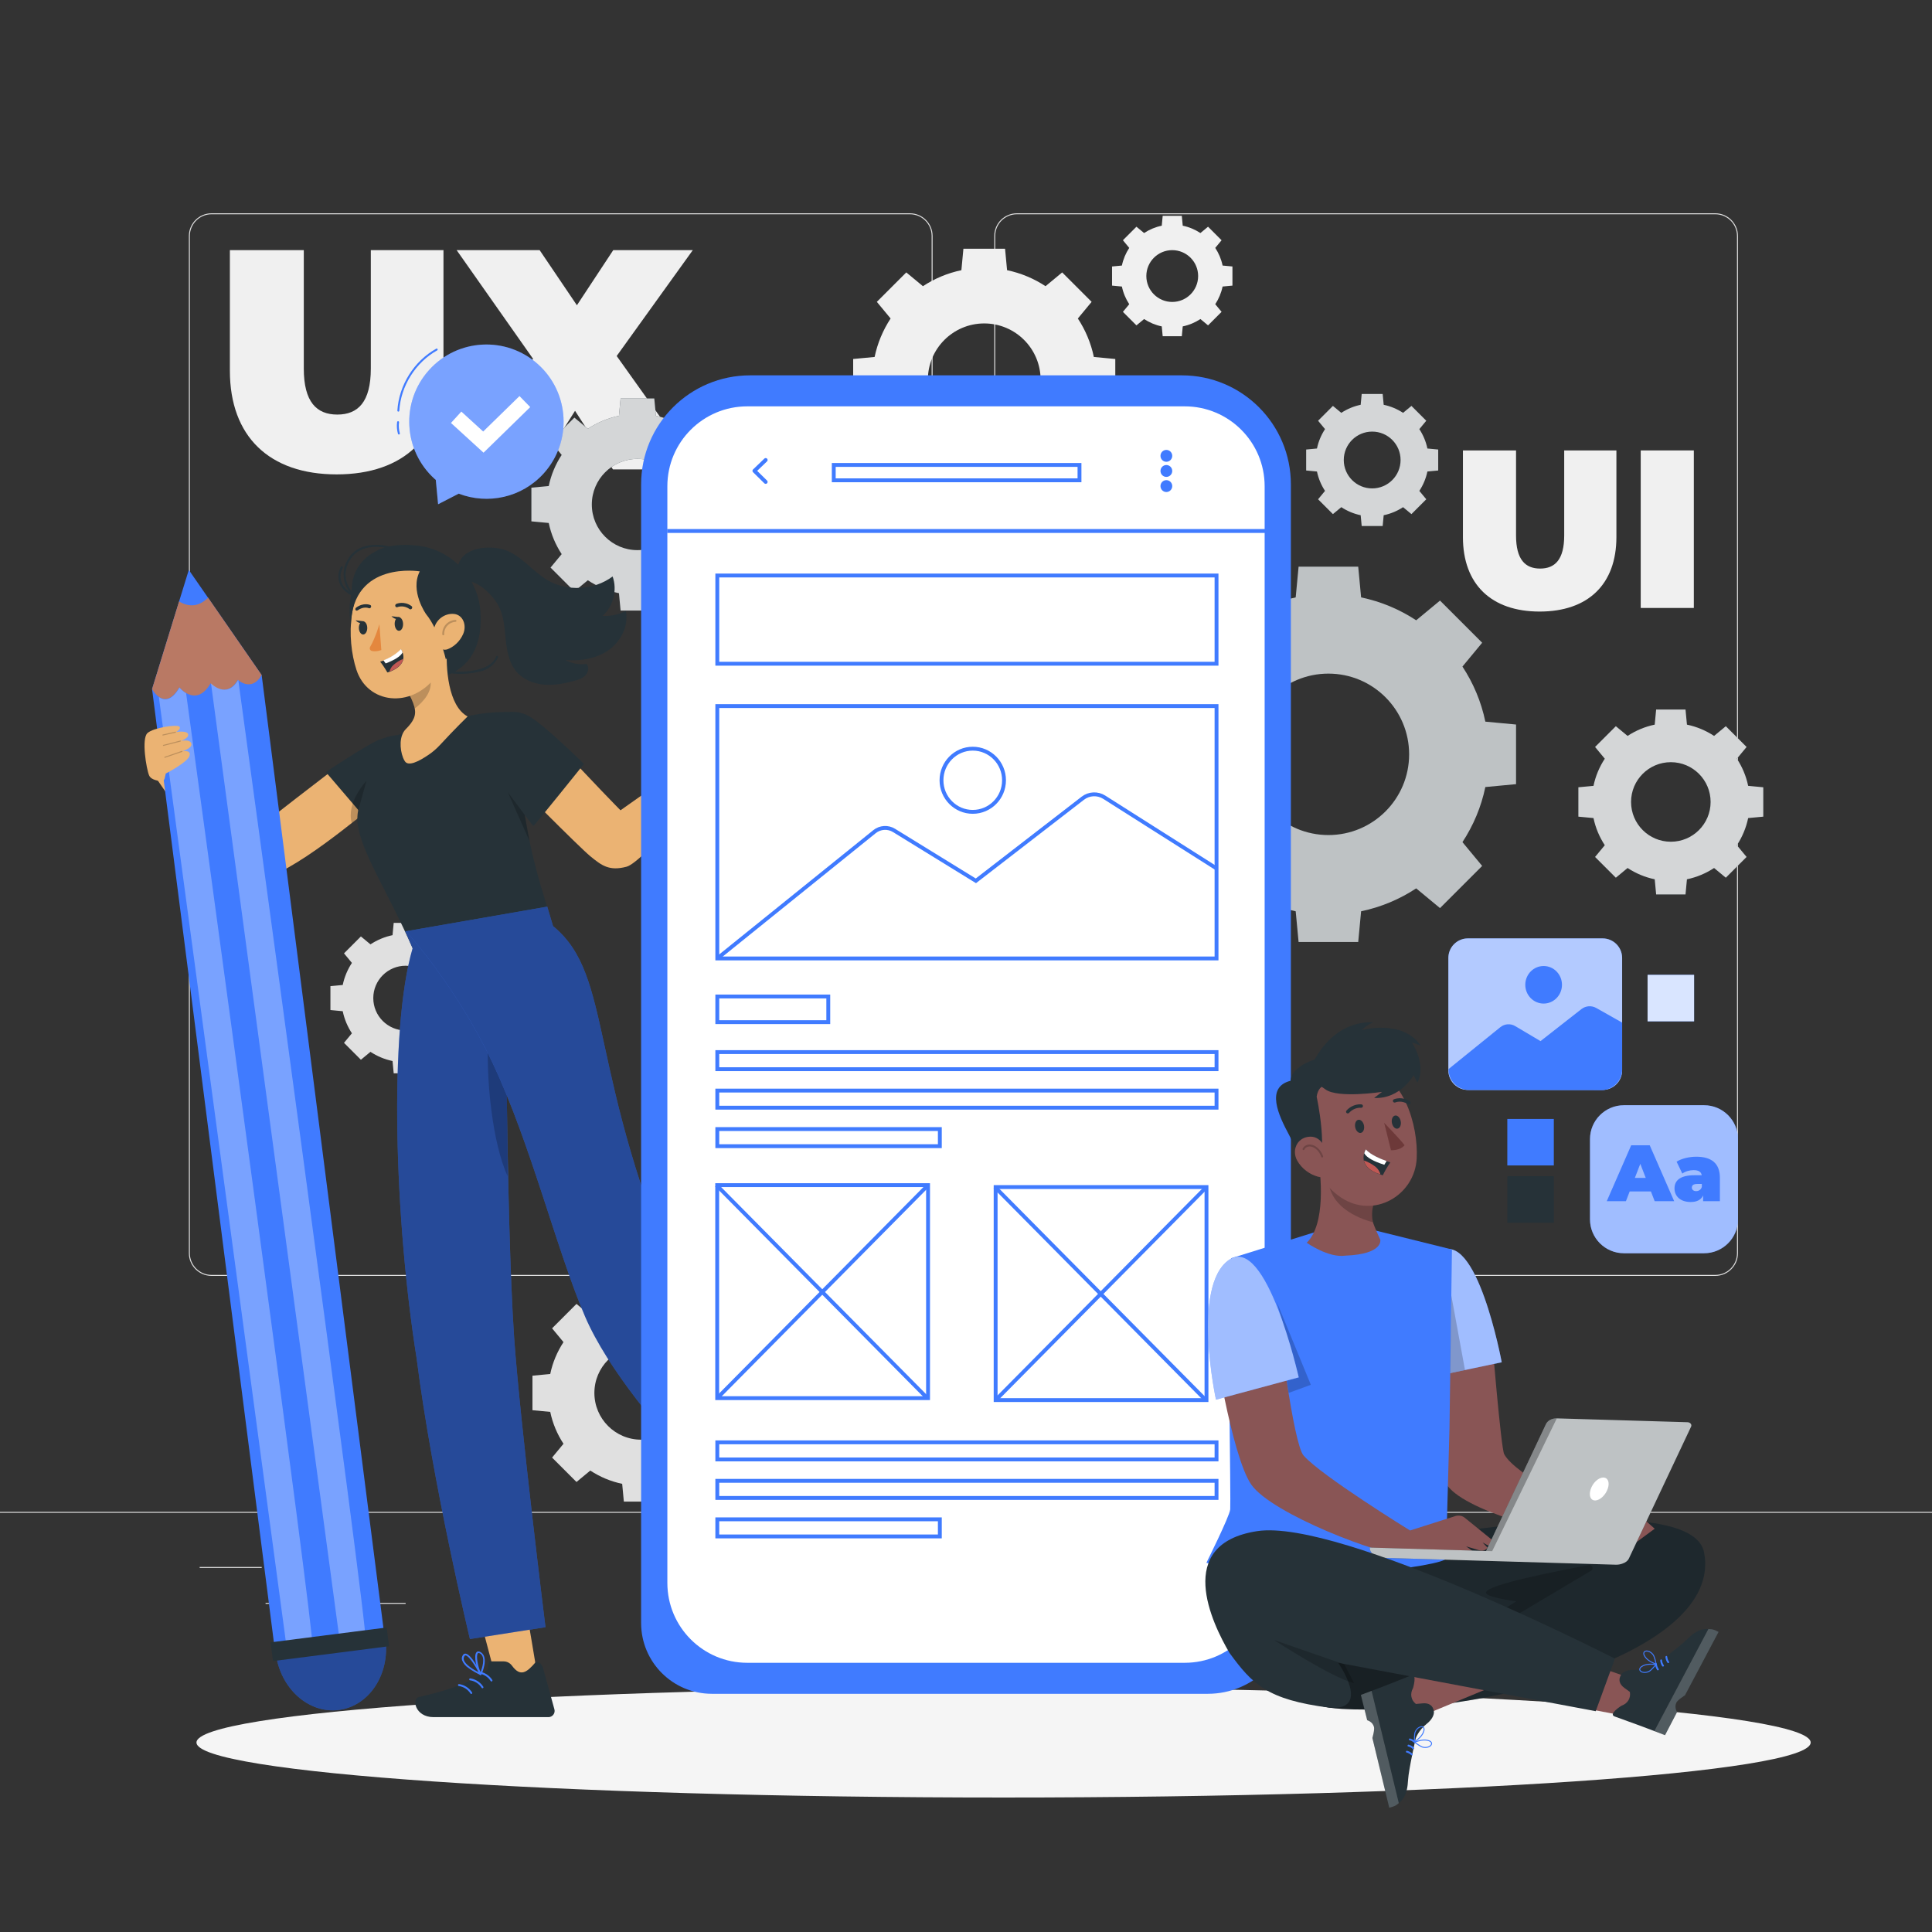 <svg xmlns="http://www.w3.org/2000/svg" xmlns:xlink="http://www.w3.org/1999/xlink" x="0px" y="0px" viewBox="0 0 500 500" style="enable-background:new 0 0 500 500;" xml:space="preserve"><rect x="0" y="0" width="500" height="500" fill="#333333" stroke="none"/> <g id="Background_complete"> <g> <g> <g> <g> <g> <path style="fill:#E0E0E0;" d="M443.92,330.198H263.174c-3.232,0-5.862-2.63-5.862-5.862V61.062 c0-3.232,2.63-5.862,5.862-5.862H443.92c3.232,0,5.862,2.629,5.862,5.862v263.273 C449.783,327.568,447.153,330.198,443.92,330.198z M263.174,55.45c-3.095,0-5.612,2.518-5.612,5.612v263.273 c0,3.095,2.518,5.612,5.612,5.612H443.92c3.095,0,5.612-2.518,5.612-5.612V61.062c0-3.094-2.518-5.612-5.612-5.612H263.174z"></path> </g> </g> <g> <g> <path style="fill:#E0E0E0;" d="M235.493,330.198H54.746c-3.232,0-5.862-2.63-5.862-5.862V61.062 c0-3.232,2.629-5.862,5.862-5.862h180.747c3.232,0,5.862,2.629,5.862,5.862v263.273 C241.355,327.568,238.725,330.198,235.493,330.198z M54.746,55.45c-3.094,0-5.612,2.518-5.612,5.612v263.273 c0,3.095,2.518,5.612,5.612,5.612h180.747c3.095,0,5.612-2.518,5.612-5.612V61.062c0-3.094-2.518-5.612-5.612-5.612H54.746z"></path> </g> </g> </g> <g> <g> <rect x="0" y="391.267" style="fill:#E0E0E0;" width="500" height="0.25"></rect> </g> </g> </g> <rect x="51.672" y="405.531" style="fill:#E0E0E0;" width="16.06" height="0.25"></rect> <rect x="170.352" y="402.821" style="fill:#E0E0E0;" width="53.53" height="0.25"></rect> <rect x="68.732" y="414.821" style="fill:#E0E0E0;" width="36.25" height="0.25"></rect> <rect x="378.352" y="402.691" style="fill:#E0E0E0;" width="43.19" height="0.25"></rect> <rect x="430.452" y="402.691" style="fill:#E0E0E0;" width="6.33" height="0.25"></rect> <rect x="316.212" y="408.921" style="fill:#E0E0E0;" width="53.89" height="0.25"></rect> </g> <path style="fill:#E0E0E0;" d="M189.439,355.592c-0.621-2.995-1.808-5.78-3.431-8.254l2.955-3.57l-6.318-6.319l-3.57,2.955 c-2.473-1.622-5.258-2.81-8.253-3.431l-0.433-4.601h-8.935l-0.434,4.601c-2.995,0.621-5.78,1.808-8.253,3.431l-3.57-2.955 l-6.318,6.319l2.955,3.57c-1.623,2.473-2.81,5.258-3.431,8.253l-4.601,0.434v8.935l4.601,0.434 c0.621,2.995,1.808,5.779,3.431,8.253l-2.955,3.57l6.318,6.318l3.57-2.956c2.473,1.624,5.258,2.81,8.253,3.431l0.434,4.601h8.935 l0.433-4.601c2.995-0.621,5.78-1.808,8.253-3.432l3.57,2.956l6.318-6.318l-2.955-3.569c1.623-2.474,2.81-5.258,3.431-8.253 l4.601-0.434v-8.935L189.439,355.592z M178.018,360.493c0,6.68-5.416,12.096-12.096,12.096c-6.681,0-12.096-5.416-12.096-12.096 c0-6.681,5.416-12.096,12.096-12.096C172.602,348.396,178.018,353.812,178.018,360.493z"></path> <path style="fill:#E0E0E0;" d="M121.267,254.913c-0.43-2.074-1.252-4.002-2.376-5.715l2.046-2.472l-4.375-4.375l-2.472,2.046 c-1.713-1.123-3.641-1.946-5.715-2.376l-0.3-3.186h-6.187l-0.3,3.186c-2.074,0.43-4.002,1.252-5.715,2.376l-2.472-2.046 l-4.375,4.375l2.046,2.472c-1.124,1.712-1.946,3.641-2.376,5.715l-3.186,0.3v6.187l3.186,0.3c0.43,2.074,1.252,4.002,2.376,5.715 l-2.046,2.472l4.375,4.375l2.472-2.047c1.712,1.124,3.641,1.946,5.715,2.376l0.3,3.186h6.187l0.3-3.186 c2.074-0.43,4.002-1.252,5.715-2.376l2.472,2.047l4.375-4.375l-2.046-2.472c1.124-1.713,1.946-3.641,2.376-5.715l3.186-0.3v-6.187 L121.267,254.913z M113.358,258.306c0,4.626-3.75,8.376-8.376,8.376s-8.376-3.75-8.376-8.376c0-4.626,3.75-8.376,8.376-8.376 S113.358,253.68,113.358,258.306z"></path> <path style="fill:#F0F0F0;" d="M283.086,92.382c-0.749-3.613-2.181-6.972-4.139-9.955l3.565-4.306l-7.621-7.621l-4.306,3.564 c-2.983-1.957-6.342-3.389-9.955-4.138l-0.523-5.55H249.33l-0.523,5.55c-3.613,0.749-6.972,2.181-9.955,4.138l-4.306-3.564 l-7.621,7.621l3.564,4.306c-1.958,2.983-3.389,6.342-4.139,9.955l-5.55,0.523v10.777l5.55,0.523 c0.749,3.613,2.181,6.971,4.139,9.954l-3.564,4.306l7.621,7.621l4.306-3.565c2.983,1.959,6.342,3.39,9.955,4.139l0.523,5.55h10.778 l0.523-5.549c3.613-0.749,6.972-2.181,9.955-4.139l4.306,3.565l7.621-7.621l-3.565-4.305c1.958-2.984,3.39-6.342,4.139-9.955 l5.549-0.523V92.906L283.086,92.382z M269.309,98.294c0,8.058-6.532,14.59-14.59,14.59c-8.058,0-14.59-6.533-14.59-14.59 c0-8.058,6.532-14.59,14.59-14.59C262.777,83.704,269.309,90.236,269.309,98.294z"></path> <path style="fill:#F0F0F0;" d="M316.406,68.725c-0.344-1.66-1.002-3.203-1.901-4.573l1.638-1.978l-3.501-3.501l-1.978,1.637 c-1.37-0.899-2.914-1.557-4.573-1.901l-0.24-2.55h-4.951l-0.24,2.55c-1.66,0.344-3.203,1.002-4.573,1.901l-1.978-1.637 l-3.501,3.501l1.637,1.978c-0.899,1.37-1.557,2.913-1.901,4.573l-2.549,0.24v4.951l2.549,0.24c0.344,1.66,1.002,3.202,1.901,4.573 l-1.637,1.978l3.501,3.501l1.978-1.638c1.37,0.9,2.913,1.557,4.573,1.901l0.24,2.549h4.951l0.24-2.549 c1.66-0.344,3.203-1.002,4.573-1.902l1.978,1.638l3.501-3.501l-1.638-1.978c0.9-1.371,1.557-2.914,1.901-4.573l2.549-0.24v-4.951 L316.406,68.725z M310.077,71.44c0,3.702-3.001,6.703-6.703,6.703c-3.702,0-6.703-3.001-6.703-6.703 c0-3.702,3.001-6.703,6.703-6.703C307.077,64.738,310.077,67.738,310.077,71.44z"></path> <g> <g> <path style="fill:#F0F0F0;" d="M378.605,138.992V116.57h13.745v22.015c0,6.232,2.387,8.56,6.232,8.56 c3.843,0,6.232-2.329,6.232-8.56V116.57h13.511v22.422c0,12.23-7.338,19.278-19.86,19.278 C385.944,158.27,378.605,151.222,378.605,138.992z"></path> <path style="fill:#F0F0F0;" d="M424.617,116.57h13.745v40.768h-13.745V116.57z"></path> </g> </g> <g> <path style="fill:#F0F0F0;" d="M59.493,95.944V64.737h19.129v30.639c0,8.674,3.323,11.914,8.672,11.914 c5.35,0,8.673-3.241,8.673-11.914V64.737h18.805v31.207c0,17.02-10.213,26.829-27.639,26.829S59.493,112.964,59.493,95.944z"></path> <path style="fill:#F0F0F0;" d="M158.625,121.476l-9.808-15.158l-9.564,15.158h-21.804l20.507-28.612l-19.777-28.127h21.479 l9.646,14.266l9.402-14.266h20.588l-19.697,27.397l20.912,29.341H158.625z"></path> </g> <g> <path style="fill:#263238;" d="M384.407,186.758c-1.072-5.173-3.122-9.983-5.926-14.254l5.104-6.165l-10.912-10.912l-6.165,5.103 c-4.272-2.802-9.081-4.853-14.254-5.925l-0.749-7.946h-15.432l-0.749,7.946c-5.172,1.073-9.982,3.123-14.253,5.925l-6.165-5.103 l-10.912,10.912l5.104,6.165c-2.803,4.271-4.853,9.08-5.926,14.254l-7.946,0.749v15.431l7.946,0.749 c1.073,5.173,3.123,9.981,5.926,14.253l-5.104,6.165l10.912,10.912l6.165-5.105c4.271,2.804,9.081,4.853,14.253,5.926l0.749,7.946 h15.432l0.749-7.945c5.172-1.072,9.982-3.123,14.254-5.927l6.165,5.105l10.912-10.912l-5.104-6.164 c2.803-4.272,4.853-9.081,5.926-14.253l7.946-0.749v-15.431L384.407,186.758z M364.681,195.222c0,11.537-9.353,20.89-20.891,20.89 c-11.538,0-20.891-9.353-20.891-20.89c0-11.538,9.353-20.891,20.891-20.891C355.328,174.332,364.681,183.685,364.681,195.222z"></path> <path style="opacity:0.7;fill:#FFFFFF;" d="M384.407,186.758c-1.072-5.173-3.122-9.983-5.926-14.254l5.104-6.165l-10.912-10.912 l-6.165,5.103c-4.272-2.802-9.081-4.853-14.254-5.925l-0.749-7.946h-15.432l-0.749,7.946c-5.172,1.073-9.982,3.123-14.253,5.925 l-6.165-5.103l-10.912,10.912l5.104,6.165c-2.803,4.271-4.853,9.08-5.926,14.254l-7.946,0.749v15.431l7.946,0.749 c1.073,5.173,3.123,9.981,5.926,14.253l-5.104,6.165l10.912,10.912l6.165-5.105c4.271,2.804,9.081,4.853,14.253,5.926l0.749,7.946 h15.432l0.749-7.945c5.172-1.072,9.982-3.123,14.254-5.927l6.165,5.105l10.912-10.912l-5.104-6.164 c2.803-4.272,4.853-9.081,5.926-14.253l7.946-0.749v-15.431L384.407,186.758z M364.681,195.222c0,11.537-9.353,20.89-20.891,20.89 c-11.538,0-20.891-9.353-20.891-20.89c0-11.538,9.353-20.891,20.891-20.891C355.328,174.332,364.681,183.685,364.681,195.222z"></path> </g> <g> <path style="fill:#263238;" d="M452.422,203.375c-0.528-2.549-1.538-4.918-2.92-7.023l2.515-3.037l-5.376-5.376l-3.038,2.514 c-2.105-1.381-4.474-2.391-7.023-2.919l-0.369-3.915h-7.603l-0.369,3.915c-2.548,0.529-4.918,1.539-7.023,2.919l-3.038-2.514 l-5.376,5.376l2.514,3.038c-1.381,2.104-2.391,4.474-2.92,7.023l-3.915,0.369v7.603l3.915,0.369 c0.529,2.548,1.539,4.918,2.92,7.022l-2.514,3.038l5.376,5.376l3.038-2.515c2.104,1.382,4.474,2.391,7.023,2.92l0.369,3.915h7.603 l0.369-3.915c2.548-0.528,4.918-1.538,7.023-2.92l3.038,2.515l5.376-5.376l-2.515-3.037c1.381-2.105,2.391-4.474,2.92-7.023 l3.915-0.369v-7.603L452.422,203.375z M442.703,207.545c0,5.684-4.608,10.293-10.293,10.293c-5.685,0-10.293-4.608-10.293-10.293 c0-5.685,4.608-10.293,10.293-10.293C438.095,197.252,442.703,201.86,442.703,207.545z"></path> <path style="opacity:0.8;fill:#FFFFFF;" d="M452.422,203.375c-0.528-2.549-1.538-4.918-2.92-7.023l2.515-3.037l-5.376-5.376 l-3.038,2.514c-2.105-1.381-4.474-2.391-7.023-2.919l-0.369-3.915h-7.603l-0.369,3.915c-2.548,0.529-4.918,1.539-7.023,2.919 l-3.038-2.514l-5.376,5.376l2.514,3.038c-1.381,2.104-2.391,4.474-2.92,7.023l-3.915,0.369v7.603l3.915,0.369 c0.529,2.548,1.539,4.918,2.92,7.022l-2.514,3.038l5.376,5.376l3.038-2.515c2.104,1.382,4.474,2.391,7.023,2.92l0.369,3.915h7.603 l0.369-3.915c2.548-0.528,4.918-1.538,7.023-2.92l3.038,2.515l5.376-5.376l-2.515-3.037c1.381-2.105,2.391-4.474,2.92-7.023 l3.915-0.369v-7.603L452.422,203.375z M442.703,207.545c0,5.684-4.608,10.293-10.293,10.293c-5.685,0-10.293-4.608-10.293-10.293 c0-5.685,4.608-10.293,10.293-10.293C438.095,197.252,442.703,201.86,442.703,207.545z"></path> </g> <g> <path style="fill:#263238;" d="M187.922,125.784c-0.606-2.924-1.764-5.642-3.349-8.055l2.884-3.484l-6.167-6.167l-3.484,2.884 c-2.414-1.584-5.132-2.742-8.055-3.349l-0.423-4.491h-8.721l-0.423,4.491c-2.923,0.606-5.641,1.765-8.055,3.349l-3.484-2.884 l-6.167,6.167l2.884,3.484c-1.584,2.414-2.742,5.132-3.349,8.055l-4.491,0.423v8.72l4.491,0.423 c0.606,2.923,1.765,5.641,3.349,8.055l-2.884,3.484l6.167,6.167l3.484-2.885c2.414,1.585,5.132,2.743,8.055,3.349l0.423,4.491 h8.721l0.423-4.49c2.923-0.606,5.641-1.765,8.055-3.35l3.484,2.885l6.167-6.167l-2.884-3.484c1.584-2.415,2.743-5.132,3.349-8.055 l4.49-0.423v-8.72L187.922,125.784z M176.774,130.567c0,6.52-5.286,11.806-11.806,11.806c-6.52,0-11.806-5.286-11.806-11.806 c0-6.52,5.286-11.806,11.806-11.806C171.488,118.761,176.774,124.047,176.774,130.567z"></path> <path style="opacity:0.8;fill:#FFFFFF;" d="M187.922,125.784c-0.606-2.924-1.764-5.642-3.349-8.055l2.884-3.484l-6.167-6.167 l-3.484,2.884c-2.414-1.584-5.132-2.742-8.055-3.349l-0.423-4.491h-8.721l-0.423,4.491c-2.923,0.606-5.641,1.765-8.055,3.349 l-3.484-2.884l-6.167,6.167l2.884,3.484c-1.584,2.414-2.742,5.132-3.349,8.055l-4.491,0.423v8.72l4.491,0.423 c0.606,2.923,1.765,5.641,3.349,8.055l-2.884,3.484l6.167,6.167l3.484-2.885c2.414,1.585,5.132,2.743,8.055,3.349l0.423,4.491 h8.721l0.423-4.49c2.923-0.606,5.641-1.765,8.055-3.35l3.484,2.885l6.167-6.167l-2.884-3.484c1.584-2.415,2.743-5.132,3.349-8.055 l4.49-0.423v-8.72L187.922,125.784z M176.774,130.567c0,6.52-5.286,11.806-11.806,11.806c-6.52,0-11.806-5.286-11.806-11.806 c0-6.52,5.286-11.806,11.806-11.806C171.488,118.761,176.774,124.047,176.774,130.567z"></path> </g> <g> <path style="fill:#263238;" d="M369.409,116.071c-0.377-1.82-1.099-3.512-2.085-5.015l1.796-2.169l-3.839-3.84l-2.169,1.796 c-1.503-0.986-3.195-1.707-5.015-2.085l-0.263-2.796h-5.43l-0.263,2.796c-1.82,0.377-3.512,1.099-5.015,2.085l-2.169-1.796 l-3.84,3.84l1.796,2.169c-0.986,1.503-1.708,3.195-2.085,5.015l-2.796,0.264v5.429l2.796,0.264 c0.378,1.82,1.099,3.512,2.085,5.015l-1.796,2.169l3.84,3.84l2.169-1.796c1.503,0.987,3.195,1.708,5.015,2.085l0.263,2.796h5.43 l0.263-2.796c1.82-0.377,3.512-1.099,5.015-2.085l2.169,1.796l3.839-3.84l-1.796-2.169c0.987-1.503,1.708-3.195,2.085-5.015 l2.796-0.264v-5.429L369.409,116.071z M362.468,119.049c0,4.059-3.291,7.35-7.35,7.35s-7.351-3.291-7.351-7.35 c0-4.06,3.291-7.351,7.351-7.351S362.468,114.99,362.468,119.049z"></path> <path style="opacity:0.8;fill:#FFFFFF;" d="M369.409,116.071c-0.377-1.82-1.099-3.512-2.085-5.015l1.796-2.169l-3.839-3.84 l-2.169,1.796c-1.503-0.986-3.195-1.707-5.015-2.085l-0.263-2.796h-5.43l-0.263,2.796c-1.82,0.377-3.512,1.099-5.015,2.085 l-2.169-1.796l-3.84,3.84l1.796,2.169c-0.986,1.503-1.708,3.195-2.085,5.015l-2.796,0.264v5.429l2.796,0.264 c0.378,1.82,1.099,3.512,2.085,5.015l-1.796,2.169l3.84,3.84l2.169-1.796c1.503,0.987,3.195,1.708,5.015,2.085l0.263,2.796h5.43 l0.263-2.796c1.82-0.377,3.512-1.099,5.015-2.085l2.169,1.796l3.839-3.84l-1.796-2.169c0.987-1.503,1.708-3.195,2.085-5.015 l2.796-0.264v-5.429L369.409,116.071z M362.468,119.049c0,4.059-3.291,7.35-7.35,7.35s-7.351-3.291-7.351-7.35 c0-4.06,3.291-7.351,7.351-7.351S362.468,114.99,362.468,119.049z"></path> </g> </g> <g id="Background_simple" style="display:none;"> <g style="display:inline;"> <path style="fill:#407BFF;" d="M406.939,107.833c-4.418-14.449-13.428-28.271-27.337-40.392 c-16.394-14.286-41.749-28.681-74.353-23.493c-60.191,9.578-60.376,48.787-101.159,41.912 c-46.195-7.788-100.001-0.585-114.073,39.53c-26.729,76.193,142.118,163.6,233.128,135.818 C379.804,243.913,430.395,184.554,406.939,107.833z"></path> <path style="opacity:0.9;fill:#FFFFFF;" d="M406.939,107.833c-4.418-14.449-13.428-28.271-27.337-40.392 c-16.394-14.286-41.749-28.681-74.353-23.493c-60.191,9.578-60.376,48.787-101.159,41.912 c-46.195-7.788-100.001-0.585-114.073,39.53c-26.729,76.193,142.118,163.6,233.128,135.818 C379.804,243.913,430.395,184.554,406.939,107.833z"></path> </g> </g> <g id="Shadow"> <g> <g> <path style="fill:#F5F5F5;" d="M468.598,450.962c0,7.863-93.517,14.237-208.875,14.237s-208.875-6.374-208.875-14.237 c0-7.863,93.516-14.237,208.875-14.237S468.598,443.098,468.598,450.962z"></path> </g> </g> </g> <g id="Text"> <g> <path style="fill:#407BFF;" d="M441.012,324.341h-20.741c-4.852,0-8.784-3.933-8.784-8.784v-20.741 c0-4.852,3.933-8.784,8.784-8.784h20.741c4.852,0,8.784,3.933,8.784,8.784v20.741 C449.797,320.408,445.864,324.341,441.012,324.341z"></path> <path style="opacity:0.5;fill:#FFFFFF;" d="M441.012,324.341h-20.741c-4.852,0-8.784-3.933-8.784-8.784v-20.741 c0-4.852,3.933-8.784,8.784-8.784h20.741c4.852,0,8.784,3.933,8.784,8.784v20.741 C449.797,320.408,445.864,324.341,441.012,324.341z"></path> <g> <path style="fill:#407BFF;" d="M427.259,308.349h-5.5l-0.972,2.522h-4.962l6.326-14.473h4.797l6.327,14.473h-5.045 L427.259,308.349z M425.915,304.834l-1.406-3.639l-1.406,3.639H425.915z"></path> <path style="fill:#407BFF;" d="M445.105,304.792v6.079h-4.343v-1.488c-0.537,1.137-1.612,1.695-3.204,1.695 c-2.77,0-4.197-1.571-4.197-3.516c0-2.191,1.654-3.411,5.169-3.411h1.882c-0.146-0.868-0.807-1.323-2.13-1.323 c-1.014,0-2.15,0.331-2.895,0.89l-1.489-3.081c1.323-0.827,3.329-1.282,5.087-1.282 C442.871,299.355,445.105,301.03,445.105,304.792z M440.432,307.191v-0.785h-1.158c-0.992,0-1.427,0.331-1.427,0.951 c0,0.517,0.414,0.909,1.117,0.909C439.605,308.266,440.184,307.936,440.432,307.191z"></path> </g> </g> </g> <g id="Image"> <g> <g> <path style="fill:#407BFF;" d="M414.755,282.07h-34.868c-2.789,0-5.05-2.261-5.05-5.05v-29.113c0-2.789,2.261-5.05,5.05-5.05 h34.868c2.789,0,5.05,2.261,5.05,5.05v29.113C419.805,279.809,417.544,282.07,414.755,282.07z"></path> <path style="opacity:0.6;fill:#FFFFFF;" d="M414.755,282.07h-34.868c-2.789,0-5.05-2.261-5.05-5.05v-29.113 c0-2.789,2.261-5.05,5.05-5.05h34.868c2.789,0,5.05,2.261,5.05,5.05v29.113C419.805,279.809,417.544,282.07,414.755,282.07z"></path> <path style="fill:#407BFF;" d="M409.27,261.153l-10.585,8.287l-6.551-3.887c-1.215-0.721-2.75-0.61-3.848,0.279l-13.401,10.841 l0,0c-0.053,2.966,2.334,5.401,5.301,5.405l34.296,0.052c2.949-0.033,5.323-2.434,5.323-5.383v-12.099l-6.694-3.782 C411.89,260.175,410.374,260.289,409.27,261.153z"></path> <path style="fill:#407BFF;" d="M404.237,254.863c0,2.684-2.126,4.86-4.747,4.86c-2.622,0-4.747-2.176-4.747-4.86 c0-2.684,2.126-4.86,4.747-4.86C402.112,250.003,404.237,252.179,404.237,254.863z"></path> </g> </g> </g> <g id="Colors"> <rect x="390.091" y="289.582" style="fill:#407BFF;" width="12.037" height="12.037"></rect> <rect x="390.091" y="304.41" style="fill:#263238;" width="12.037" height="12.037"></rect> <g> <rect x="426.392" y="252.288" style="fill:#407BFF;" width="12.037" height="12.037"></rect> <rect x="426.392" y="252.288" style="opacity:0.8;fill:#FFFFFF;" width="12.037" height="12.037"></rect> </g> </g> <g id="Speech_Bubble"> <g> <g> <g> <path style="fill:#407BFF;" d="M111.036,95.774c7.378-8.201,20.007-8.868,28.207-1.49c8.201,7.378,8.868,20.007,1.49,28.207 c-5.696,6.331-14.515,8.151-22.017,5.266l-5.335,2.743l-0.598-6.31c-0.084-0.073-0.174-0.134-0.257-0.209 C104.326,116.604,103.659,103.975,111.036,95.774z"></path> </g> <g style="opacity:0.3;"> <path style="fill:#FFFFFF;" d="M111.036,95.774c7.378-8.201,20.007-8.868,28.207-1.49c8.201,7.378,8.868,20.007,1.49,28.207 c-5.696,6.331-14.515,8.151-22.017,5.266l-5.335,2.743l-0.598-6.31c-0.084-0.073-0.174-0.134-0.257-0.209 C104.326,116.604,103.659,103.975,111.036,95.774z"></path> </g> <path style="fill:none;stroke:#407BFF;stroke-width:0.5;stroke-linecap:round;stroke-linejoin:round;stroke-miterlimit:10;" d=" M113.019,90.458c-5.671,3.165-9.544,9.336-9.928,15.818"></path> <path style="fill:none;stroke:#407BFF;stroke-width:0.5;stroke-linecap:round;stroke-linejoin:round;stroke-miterlimit:10;" d=" M103.02,109.255c-0.132,0.982-0.058,1.99,0.215,2.943"></path> </g> <g> <polygon style="fill:#FFFFFF;" points="125.141,117.155 116.71,109.461 119.395,106.519 125.049,111.678 134.442,102.505 137.225,105.354 "></polygon> </g> </g> </g> <g id="Character_1"> <g> <g> <g> <g> <g> <g> <g> <g> <g> <path style="fill:#E9B376;" d="M178.441,198.06c0,0-1.257-2.482-0.516-4.66s0.754-4.114,1.417-5.695 c0.663-1.581,1.381,0.619,1.526,1.866c0.145,1.247,0.322,2.66,1.241,2.399c0.919-0.26,6.665-6.137,7.98-6.353 c1.316-0.216,0.684,1.025,0.684,1.025s1.434-1.39,2.139-0.972c0.183,0.108,0.433,0.658-0.121,1.394 c-1.247,1.655-4.042,4.994-4.042,4.994c0.156-0.195,3.901-4.07,4.538-4.577c0.832-0.663,1.562-0.551,1.931-0.056 c0.524,0.704-3.954,5.667-3.997,6.008c0,0,2.483-2.943,3.594-2.718c1.11,0.225-0.352,2.163-1.965,3.627 c-1.479,1.342-4.03,4.362-5.666,5.58c-2.016,1.501-3.707,2.057-5.771,0.917 C179.348,199.702,178.441,198.06,178.441,198.06z"></path> </g> </g> </g> </g> </g> </g> <path style="opacity:0.3;fill:none;stroke:#000000;stroke-width:0.25;stroke-linecap:round;stroke-linejoin:round;stroke-miterlimit:10;" d=" M190.549,186.789c-1.121,1.143-2.19,2.336-3.203,3.576"></path> <path style="opacity:0.3;fill:none;stroke:#000000;stroke-width:0.25;stroke-linecap:round;stroke-linejoin:round;stroke-miterlimit:10;" d=" M190.295,194.611c-1.044-1.785-2.624-3.251-4.482-4.16"></path> <path style="opacity:0.3;fill:none;stroke:#000000;stroke-width:0.25;stroke-linecap:round;stroke-linejoin:round;stroke-miterlimit:10;" d=" M182.276,192.989c0.507,0.673,0.771,1.525,0.732,2.367c-0.039,0.842-0.38,1.666-0.947,2.29"></path> </g> <path style="fill:#EBB373;" d="M132.729,185.292c0,0,4.289-0.74,11.461,7.093c9.065,9.901,16.394,17.319,16.394,17.319 l19.234-13.584l4.766,4.708c0,0-17.946,22.291-22.441,23.481c-4.495,1.19-6.451-0.327-9.36-2.707 c-2.909-2.38-21.021-20.624-20.624-20.492C132.556,201.243,132.729,185.292,132.729,185.292z"></path> </g> <path style="fill:#EBB373;" d="M138.649,431.011c-0.065-0.585-2.166-12.815-2.166-12.815l-11.717,2.667l3.307,12.515l8.019,1.354 L138.649,431.011z"></path> <path style="fill:#EBB373;" d="M43.789,197.003c0.59,0.361,21.418,18.42,21.659,18.3c0.241-0.12,21.791-17.096,23.116-17.698 c1.324-0.602,8.224,11.437,7.603,11.437c-0.62,0-21.201,18.117-29.785,18.599c-8.584,0.482-26.801-27.508-26.801-27.508 L43.789,197.003z"></path> <polygon style="fill:#EBB373;" points="224.364,406.903 217.242,413.102 200.949,398.939 208.071,392.73 "></polygon> <g> <g> <path style="fill:#263238;" d="M210.805,410.671l2.642-2.663c0.598-0.603,1.456-0.858,2.295-0.731 c3.621,0.545,3.973-1.396,3.659-5.023c0.93-1.185,2.432-0.262,2.846-0.023l9.218,5.194c0.776,0.427,1.06,1.403,0.632,2.179 c-0.076,0.138-0.172,0.264-0.285,0.374c-3.209,3.234-4.727,4.765-8.721,8.79l-12.214,12.311 c-3.329,3.356-7.402,0.696-6.343-0.997c4.794-7.579,7.331-13.796,7.429-17.512C212.001,411.901,211.402,412.031,210.805,410.671 z"></path> <path style="fill:#407BFF;" d="M208.23,415.689c1.17-0.182,2.319-0.485,3.426-0.905c0.102-0.052,0.143-0.178,0.09-0.28 c-0.028-0.055-0.08-0.095-0.141-0.108c-0.556-0.187-5.491-1.751-6.549-0.773c-0.2,0.171-0.285,0.441-0.218,0.695 c0.069,0.481,0.362,0.901,0.79,1.132C206.449,415.804,207.36,415.888,208.23,415.689z M210.892,414.6 c-1.339,0.435-3.845,1.108-5.004,0.457c-0.302-0.18-0.512-0.481-0.578-0.826c-0.036-0.107-0.002-0.224,0.085-0.295 C205.979,413.402,208.85,414.002,210.892,414.6z"></path> <path style="fill:#407BFF;" d="M211.61,414.802c0.049,0.008,0.1,0.001,0.146-0.019c0.055-0.062,0.068-0.151,0.032-0.227 c-0.025-0.194-1.718-4.629-4.23-4.004c-0.62,0.168-0.763,0.495-0.754,0.753c0.001,1.235,3.228,3.147,4.701,3.547L211.61,414.802 z M207.861,410.883c1.615-0.211,2.9,2.338,3.355,3.365c-1.623-0.603-3.998-2.231-3.961-2.989 c-0.008-0.061-0.03-0.231,0.437-0.341L207.861,410.883z"></path> <path style="fill:none;stroke:#407BFF;stroke-width:0.5;stroke-linecap:round;stroke-linejoin:round;stroke-miterlimit:10;" d=" M211.026,414.559c1.035-0.793,2.428-1.1,3.701-0.816"></path> <path style="fill:none;stroke:#407BFF;stroke-width:0.5;stroke-linecap:round;stroke-linejoin:round;stroke-miterlimit:10;" d=" M210.63,417.451c1.035-0.793,2.428-1.1,3.701-0.816"></path> <path style="fill:none;stroke:#407BFF;stroke-width:0.5;stroke-linecap:round;stroke-linejoin:round;stroke-miterlimit:10;" d=" M209.634,420.549c1.035-0.793,2.428-1.1,3.701-0.816"></path> </g> </g> <g> <g> <ellipse transform="matrix(0.992 -0.127 0.127 0.992 -53.319 14.271)" style="fill:#407BFF;" cx="85.465" cy="426.041" rx="14.307" ry="16.62"></ellipse> <ellipse transform="matrix(0.992 -0.127 0.127 0.992 -53.319 14.271)" style="opacity:0.4;enable-background:new ;" cx="85.465" cy="426.041" rx="14.307" ry="16.62"></ellipse> </g> <polygon style="fill:#407BFF;" points="39.355,178.331 48.862,147.497 67.719,174.707 99.456,423.072 71.093,426.696 "></polygon> <path style="fill:#B97964;" d="M53.851,154.674c-2.258,2.256-4.755,2.595-7.508,0.98l-6.987,22.677c0,0,3.263,6.076,7.061-0.466 c0,0,4.337,5.427,8.088-1.033c0,0,4.069,4.243,7.055-0.902c0,0,3.508,3.342,6.159-1.223L53.851,154.674z"></path> <path style="opacity:0.3;fill:#FFFFFF;" d="M54.606,176.851l33.346,248.036l6.603-0.844 c1.011-0.442-32.893-248.094-32.893-248.094C58.674,181.094,54.606,176.851,54.606,176.851z"></path> <path style="opacity:0.3;fill:#FFFFFF;" d="M46.45,177.948c-2.095,3.608-4.025,3.377-5.336,2.445l33.113,246.302l6.603-0.844 c0.963-0.421-29.727-224.95-32.667-246.442C47.121,178.785,46.45,177.948,46.45,177.948z"></path> <rect x="70.322" y="423.103" transform="matrix(-0.992 0.127 -0.127 -0.992 224.183 836.828)" style="fill:#263238;" width="30.286" height="4.887"></rect> </g> <g> <g> <path style="fill:#EBB373;" d="M43.068,200.1c0,0,5.546-2.865,5.991-4.527c0.446-1.662-1.95-1.12-1.95-1.12 s2.599-0.758,2.426-1.905c-0.207-1.377-2.714-0.798-2.714-0.798s2.097-0.706,1.875-1.715c-0.23-1.048-3.106-0.596-3.106-0.596 s1.382-0.776,0.831-1.391c-0.552-0.615-6.674,0.227-8.265,1.679c-1.591,1.453-0.269,9.288,0.422,10.915 c0.199,0.467,0.676,1.203,2.983,1.53c0.484,0.069,0.948-0.245,1.056-0.721l0.287-1.264L43.068,200.1z"></path> </g> <g> <path style="opacity:0.2;" d="M47.082,194.326c-0.004,0.001-0.007,0.002-0.011,0.003l-4.467,1.538 c-0.06,0.021-0.091,0.093-0.069,0.161c0.022,0.068,0.091,0.108,0.148,0.087l4.467-1.538c0.06-0.021,0.091-0.093,0.069-0.161 C47.198,194.351,47.138,194.313,47.082,194.326z"></path> </g> <g> <path style="opacity:0.2;" d="M46.663,191.653c-0.001,0-0.002,0-0.003,0.001l-4.408,1.136c-0.061,0.016-0.097,0.085-0.08,0.154 c0.018,0.07,0.07,0.104,0.143,0.098l4.408-1.136c0.061-0.016,0.097-0.085,0.08-0.155 C46.786,191.682,46.723,191.639,46.663,191.653z"></path> </g> <g> <path style="opacity:0.2;" d="M45.41,189.346l-3.3,0.75c-0.062,0.014-0.099,0.083-0.083,0.153 c0.016,0.07,0.079,0.116,0.141,0.102l3.3-0.751c0.062-0.014,0.099-0.082,0.083-0.152 C45.535,189.378,45.472,189.332,45.41,189.346z"></path> </g> </g> <g> <g> <path style="fill:#263238;" d="M126.615,429.966h3.752c0.849,0,1.634,0.43,2.136,1.114c2.163,2.955,3.79,1.838,6.143-0.94 c1.496-0.174,1.899,1.543,2.021,2.004l2.805,10.202c0.244,0.852-0.249,1.74-1.101,1.984c-0.152,0.043-0.309,0.064-0.466,0.062 c-4.556,0-6.712,0-12.382,0h-17.342c-4.728,0-5.707-4.764-3.76-5.205c8.757-1.935,14.958-4.512,17.664-7.059 C126.585,431.681,126.069,431.347,126.615,429.966z"></path> <path style="fill:#407BFF;" d="M121.239,431.672c0.953,0.703,1.978,1.304,3.056,1.795c0.109,0.036,0.227-0.024,0.262-0.134 c0.019-0.059,0.011-0.124-0.022-0.176c-0.259-0.526-2.624-5.132-4.063-5.194c-0.262-0.022-0.514,0.109-0.647,0.335 c-0.293,0.388-0.385,0.892-0.247,1.358C119.903,430.488,120.485,431.195,121.239,431.672z M123.887,432.794 c-1.251-0.644-3.495-1.949-3.849-3.23c-0.085-0.341-0.02-0.702,0.18-0.992c0.05-0.101,0.158-0.159,0.27-0.148 C121.277,428.464,122.873,430.924,123.887,432.794z"></path> <path style="fill:#407BFF;" d="M124.249,433.447c0.029,0.041,0.07,0.072,0.116,0.09c0.083-0.005,0.155-0.059,0.183-0.137 c0.12-0.155,2.077-4.48-0.136-5.823c-0.556-0.322-0.889-0.193-1.066-0.004c-0.876,0.871,0.039,4.508,0.793,5.836 L124.249,433.447z M124.391,428.025c1.288,0.998,0.383,3.705-0.026,4.752c-0.715-1.577-1.232-4.409-0.668-4.917 c0.038-0.048,0.143-0.184,0.55,0.07L124.391,428.025z"></path> <path style="fill:none;stroke:#407BFF;stroke-width:0.5;stroke-linecap:round;stroke-linejoin:round;stroke-miterlimit:10;" d=" M124.01,432.861c1.292,0.176,2.491,0.948,3.186,2.052"></path> <path style="fill:none;stroke:#407BFF;stroke-width:0.5;stroke-linecap:round;stroke-linejoin:round;stroke-miterlimit:10;" d=" M121.679,434.616c1.292,0.176,2.491,0.949,3.186,2.052"></path> <path style="fill:none;stroke:#407BFF;stroke-width:0.5;stroke-linecap:round;stroke-linejoin:round;stroke-miterlimit:10;" d=" M118.778,436.092c1.292,0.176,2.491,0.949,3.186,2.052"></path> </g> </g> <g> <g> <path style="fill:#263238;" d="M98.348,192.566c0,0-6.632,14.809-5.809,20.616c1.1,7.757,7.775,17.459,14.249,32.208 l36.342-5.632c-4.413-14.701-7.758-22.915-10.373-55.509c-5.38-0.004-7.865,0.244-13.184,1.383 c-5.669,1.142-11.249,2.685-16.699,4.616C95.863,192.836,98.348,192.566,98.348,192.566z"></path> <path style="fill:#263238;" d="M130.589,184.756c0,0,2.343-1.4,6.037,0.437c3.694,1.838,14.5,12.517,14.5,12.517 s-12.891,16.051-13.081,16.051c-0.19,0-7.077-9.352-7.077-9.352L130.589,184.756z"></path> </g> </g> <path style="fill:#263238;" d="M93.136,210.11l-8.808-10.303c0,0,10.802-7.229,13.876-8.392c3.075-1.163,4.669-1.165,4.669-1.165 L93.136,210.11z"></path> <g> <path style="fill:#407BFF;" d="M106.788,245.39c-6.247,21.368-4.623,70.622,1.036,106.15 c4.06,32.097,13.793,72.643,13.793,72.643l19.555-3.066c0,0-6.544-52.563-8.116-74.974c-2.13-30.882-2.257-104.473-2.257-104.473 l-25.927-0.663L106.788,245.39z"></path> <path style="opacity:0.4;enable-background:new ;" d="M106.788,245.39c-6.247,21.368-4.623,70.622,1.036,106.15 c4.06,32.097,13.793,72.643,13.793,72.643l19.555-3.066c0,0-6.544-52.563-8.116-74.974c-2.13-30.882-2.257-104.473-2.257-104.473 l-25.927-0.663L106.788,245.39z"></path> <path style="opacity:0.2;enable-background:new ;" d="M131.208,269.023c-2.567-6.838-4.308-10.465-4.765-3.657 c-0.954,14.406,1.187,30.872,4.921,39.039C131.394,292.16,131.015,279.594,131.208,269.023z"></path> <path style="fill:#407BFF;" d="M105.059,241.007c0,0,12.928,13.975,22.457,34.16c9.924,21.022,16.605,48.612,23.923,65.598 c11.586,26.895,53.963,64.474,53.963,64.474l10.013-8.309c0,0-30.274-42.834-38.289-61.075 c-25.668-58.397-18.048-83.131-33.997-96.178l-1.505-5.036L105.059,241.007z"></path> <path style="opacity:0.4;enable-background:new ;" d="M105.059,241.007c0,0,12.928,13.975,22.457,34.16 c9.924,21.022,16.605,48.612,23.923,65.598c11.586,26.895,53.963,64.474,53.963,64.474l10.013-8.309 c0,0-30.274-42.834-38.289-61.075c-25.668-58.397-18.048-83.131-33.997-96.178l-1.505-5.036L105.059,241.007z"></path> </g> <path style="fill:#263238;" d="M92.227,154.692c0.061-0.02,0.115-0.06,0.152-0.112c0.072-0.132,0.024-0.297-0.106-0.372 c-2.798-2.023-3.641-5.819-1.962-8.836c2.806-5.454,9.872-3.522,9.945-3.508c0.139,0.064,0.303,0.003,0.366-0.135 c0.064-0.139,0.003-0.303-0.135-0.366c-0.026-0.012-0.054-0.02-0.082-0.023c-0.064,0.018-7.577-2.074-10.589,3.784 c-1.758,3.267-0.847,7.329,2.138,9.532C92.033,154.71,92.134,154.724,92.227,154.692z"></path> <path style="fill:#263238;" d="M92.753,154.886c0.089-0.026,0.159-0.093,0.19-0.18c0.042-0.143-0.037-0.293-0.177-0.34 c0,0-3.312-1.098-4.339-3.527c-0.489-1.27-0.381-2.693,0.294-3.875c0.077-0.132,0.032-0.301-0.1-0.377 c-0.003-0.002-0.006-0.003-0.009-0.005c-0.136-0.072-0.305-0.024-0.382,0.109c-0.749,1.327-0.863,2.919-0.311,4.339 c1.129,2.664,4.527,3.783,4.679,3.832C92.645,154.886,92.7,154.895,92.753,154.886z"></path> <path style="fill:#263238;" d="M124.175,173.808c2.055-0.403,3.799-1.753,4.703-3.641c0.072-0.132,0.024-0.297-0.106-0.372 c-0.126-0.075-0.288-0.034-0.364,0.092c-0.003,0.005-0.006,0.01-0.008,0.015c-1.873,4.74-11.271,3.853-11.365,3.845 c-0.151-0.018-0.289,0.09-0.307,0.241c0,0.003-0.001,0.005-0.001,0.008c-0.018,0.145,0.085,0.278,0.23,0.296 c0.005,0.001,0.01,0.001,0.016,0.001C119.384,174.534,121.818,174.37,124.175,173.808z"></path> <g> <path style="fill:#263238;" d="M161.972,158.116c-1.853,0.949-3.959,1.395-6.037,1.279c2.793-2.471,3.874-6.701,2.608-10.209 c-4.817,3.619-11.85,3.977-17.009,0.867c-3.814-2.299-6.618-6.258-10.827-7.711c-3.652-1.261-11.237-1.008-12.227,4.392 l1.637,3.984c2.802-1.239,7.16,3.039,8.698,5.689c1.538,2.65,1.741,5.834,2.05,8.883c0.308,3.048,0.838,6.265,2.839,8.586 c1.736,2.013,4.395,3.069,7.043,3.303c2.648,0.234,5.307-0.279,7.873-0.976c1.056-0.287,2.155-0.635,2.909-1.429 c0.754-0.794,1.005-2.17,0.252-2.964c-1.845,0.289-3.784-0.066-5.406-0.991c3.884,0.316,7.975-0.342,11.156-2.593 C160.708,165.974,162.768,161.93,161.972,158.116z"></path> </g> <path style="fill:#263238;" d="M91.858,156.796c-2.115-5.109-0.103-10.992,4.697-13.737c3.174-2.042,7.419-2.313,11.481-1.855 c8.859,0.998,15.73,8.298,16.309,17.195c0.476,7.315-1.582,15.238-11.876,17.307C92.15,179.79,91.858,156.796,91.858,156.796z"></path> <path style="fill:#EBB373;" d="M121.016,185.424c0,0-3.17,3.067-7.204,7.432c-0.84,0.909-1.787,1.721-2.808,2.422 c-2.754,1.891-5.325,3.086-6.209,1.756c-0.196-0.292-0.359-0.615-0.49-0.957c-0.884-2.297-1.011-5.652,0.728-7.393 c1.961-1.963,2.834-3.55,2.18-5.83c-0.354-1.294-0.986-2.6-1.694-3.857l2.32-1.779l7.856-9.971 C115.306,172.855,115.97,182.71,121.016,185.424z"></path> <path style="opacity:0.2;" d="M107.343,183.356c2.276-1.728,4.669-4.547,4.02-7.382c-0.281-1.193-0.672-2.309-1.046-3.011 l-4.211,7.131C106.634,181.105,106.863,181.788,107.343,183.356z"></path> <path style="fill:#EBB373;" d="M116.264,156.95c0.204,9.216,0.483,13.103-3.678,18.422c-6.26,8.001-17.428,6.822-20.333-2.005 c-2.615-7.945-2.509-21.682,6.008-26.535C106.652,142.049,116.06,147.734,116.264,156.95z"></path> <path style="fill:#263238;" d="M104.312,161.341c0.065,0.97-0.367,1.822-0.966,1.903c-0.598,0.081-1.136-0.64-1.201-1.61 c-0.065-0.97,0.367-1.822,0.965-1.903C103.709,159.65,104.247,160.371,104.312,161.341z"></path> <path style="fill:#263238;" d="M95.041,162.349c0.061,0.94-0.373,1.768-0.969,1.849c-0.597,0.08-1.13-0.616-1.191-1.557 c-0.061-0.94,0.373-1.768,0.97-1.848C94.447,160.711,94.98,161.408,95.041,162.349z"></path> <path style="fill:#263238;" d="M106.308,157.687c-0.115,0.026-0.236,0.006-0.336-0.067c-1.553-1.141-3.083-0.504-3.101-0.496 c-0.227,0.095-0.479-0.011-0.56-0.244c-0.08-0.233,0.04-0.501,0.269-0.6c0.08-0.034,2-0.835,3.928,0.581 c0.192,0.141,0.228,0.426,0.08,0.635C106.517,157.598,106.416,157.663,106.308,157.687z"></path> <path style="fill:#263238;" d="M92.243,158.031c-0.095-0.02-0.18-0.08-0.231-0.175c-0.106-0.197-0.035-0.471,0.16-0.612 c1.951-1.41,3.598-0.695,3.668-0.663c0.196,0.088,0.27,0.342,0.164,0.568c-0.104,0.225-0.348,0.336-0.544,0.249 c-0.064-0.029-1.351-0.562-2.902,0.559C92.458,158.03,92.344,158.053,92.243,158.031z"></path> <path style="fill:#E4873E;" d="M98.187,161.54c0,0-1.038,3.577-2.405,5.889c-0.239,0.404-0.003,0.927,0.453,1.038 c1.174,0.286,2.449-0.239,2.449-0.239L98.187,161.54z"></path> <path style="fill:#263238;" d="M103.459,159.731l-2.15-0.256C101.309,159.475,102.632,160.906,103.459,159.731z"></path> <path style="fill:#263238;" d="M94.169,160.79l-2.15-0.256C92.019,160.534,93.342,161.965,94.169,160.79z"></path> <path style="fill:#263238;" d="M110.271,158.943c0,0-4.241-5.967-1.638-11.072c0,0-17.321-2.848-17.831,13.784 c0,0-3.475-15.199,11.83-18.429c15.305-3.231,19.446,19.262,12.757,27.434C115.385,170.684,113.673,163.077,110.271,158.943z"></path> <path style="fill:#EBB373;" d="M119.87,164.069c-0.864,1.993-2.481,3.368-4.04,3.953c-2.345,0.881-4.034-2.859-3.486-5.372 c0.494-2.262,2.702-3.974,5.106-3.767C119.818,159.088,120.859,161.79,119.87,164.069z"></path> <path style="opacity:0.2;fill:none;stroke:#000000;stroke-width:0.5;stroke-linecap:round;stroke-linejoin:round;stroke-miterlimit:10;" d=" M114.713,164.165c-0.041-0.87,0.276-1.752,0.862-2.397c0.586-0.645,1.433-1.046,2.303-1.089"></path> <path style="fill:#263238;" d="M98.389,171.23c0.684,0.888,1.305,1.824,1.857,2.8l0.574-0.164c2.517-0.96,3.359-2.235,3.556-3.314 c0.078-0.549,0.021-1.108-0.167-1.63c-0.095-0.3-0.231-0.586-0.404-0.85c-1.288,1.284-2.84,2.272-4.548,2.896 C98.722,171.111,98.389,171.23,98.389,171.23z"></path> <path style="fill:#FFFFFF;" d="M99.232,170.885l0.576,0.812c2.361-0.904,3.913-1.865,4.375-2.858 c-0.096-0.3-0.231-0.586-0.404-0.85C102.492,169.272,100.94,170.261,99.232,170.885z"></path> <path style="fill:#C15854;" d="M100.807,173.824c2.517-0.96,3.359-2.235,3.556-3.314c-0.951,0.381-1.825,0.931-2.581,1.622 C101.29,172.582,100.95,173.173,100.807,173.824z"></path> </g> <path style="opacity:0.2;enable-background:new ;" d="M92.615,210.11l2.222-8.023c0,0-5.311,5.57-3.797,10.915l1.428-1.129 L92.615,210.11z"></path> <path style="opacity:0.2;enable-background:new ;" d="M135.796,210.899c0,0-4.392-5.869-4.392-5.9l5.641,12.652L135.796,210.899 z"></path> </g> <g id="Device"> <g> <path style="fill:#407BFF;" d="M312.584,438.355h-128.35c-10.114,0-18.313-8.199-18.313-18.313V125.349 c0-15.58,12.63-28.211,28.211-28.211h111.736c15.581,0,28.211,12.631,28.211,28.211V416.86 C334.079,428.731,324.455,438.355,312.584,438.355z"></path> <path style="fill:#FFFFFF;" d="M306.611,430.33H193.389c-11.419,0-20.677-9.257-20.677-20.677V125.84 c0-11.419,9.257-20.677,20.677-20.677h113.223c11.419,0,20.677,9.257,20.677,20.677v283.814 C327.288,421.073,318.031,430.33,306.611,430.33z"></path> <rect x="215.776" y="120.326" style="fill:none;stroke:#407BFF;stroke-miterlimit:10;" width="63.596" height="3.976"></rect> <g> <path style="fill:#407BFF;" d="M303.375,117.972c0,0.849-0.681,1.538-1.522,1.538c-0.841,0-1.522-0.688-1.522-1.538 c0-0.849,0.681-1.537,1.522-1.537C302.693,116.435,303.375,117.123,303.375,117.972z"></path> <path style="fill:#407BFF;" d="M303.375,121.884c0,0.849-0.681,1.537-1.522,1.537c-0.841,0-1.522-0.688-1.522-1.537 c0-0.849,0.681-1.538,1.522-1.538C302.693,120.346,303.375,121.035,303.375,121.884z"></path> <path style="fill:#407BFF;" d="M303.375,125.796c0,0.849-0.681,1.538-1.522,1.538c-0.841,0-1.522-0.688-1.522-1.538 s0.681-1.537,1.522-1.537C302.693,124.258,303.375,124.947,303.375,125.796z"></path> </g> <polyline style="fill:none;stroke:#407BFF;stroke-linecap:round;stroke-linejoin:round;stroke-miterlimit:10;" points=" 198.155,119.049 195.24,121.849 198.155,124.719 "></polyline> <rect x="185.637" y="148.939" style="fill:none;stroke:#407BFF;stroke-miterlimit:10;" width="129.2" height="22.833"></rect> <path style="fill:none;stroke:#407BFF;stroke-miterlimit:10;" d="M172.664,137.42c51.773,0,103.546,0,155.319,0"></path> <rect x="185.637" y="182.732" style="fill:none;stroke:#407BFF;stroke-miterlimit:10;" width="129.2" height="65.313"></rect> <path style="fill:none;stroke:#407BFF;stroke-miterlimit:10;" d="M185.637,248.046l40.682-32.807 c1.452-1.171,3.474-1.3,5.06-0.323l21.178,13.042l27.67-21.378c1.616-1.248,3.829-1.352,5.552-0.259l29.058,18.426"></path> <ellipse style="fill:none;stroke:#407BFF;stroke-miterlimit:10;" cx="251.749" cy="201.933" rx="8.092" ry="8.175"></ellipse> <rect x="185.637" y="257.891" style="fill:none;stroke:#407BFF;stroke-miterlimit:10;" width="28.723" height="6.641"></rect> <rect x="185.637" y="272.28" style="fill:none;stroke:#407BFF;stroke-miterlimit:10;" width="129.2" height="4.427"></rect> <rect x="185.637" y="282.241" style="fill:none;stroke:#407BFF;stroke-miterlimit:10;" width="129.2" height="4.427"></rect> <rect x="185.637" y="292.202" style="fill:none;stroke:#407BFF;stroke-miterlimit:10;" width="57.594" height="4.427"></rect> <rect x="185.637" y="373.276" style="fill:none;stroke:#407BFF;stroke-miterlimit:10;" width="129.2" height="4.427"></rect> <rect x="185.637" y="383.237" style="fill:none;stroke:#407BFF;stroke-miterlimit:10;" width="129.2" height="4.427"></rect> <rect x="185.637" y="393.199" style="fill:none;stroke:#407BFF;stroke-miterlimit:10;" width="57.594" height="4.427"></rect> <g> <rect x="185.609" y="306.71" style="fill:none;stroke:#407BFF;stroke-miterlimit:10;" width="54.569" height="55.129"></rect> <line style="fill:none;stroke:#407BFF;stroke-miterlimit:10;" x1="185.609" y1="361.839" x2="240.179" y2="306.71"></line> <line style="fill:none;stroke:#407BFF;stroke-miterlimit:10;" x1="240" y1="361.839" x2="185.43" y2="306.71"></line> </g> <g> <rect x="257.669" y="307.211" style="fill:none;stroke:#407BFF;stroke-miterlimit:10;" width="54.569" height="55.129"></rect> <line style="fill:none;stroke:#407BFF;stroke-miterlimit:10;" x1="257.669" y1="362.34" x2="312.238" y2="307.211"></line> <line style="fill:none;stroke:#407BFF;stroke-miterlimit:10;" x1="312.059" y1="362.34" x2="257.49" y2="307.211"></line> </g> </g> </g> <g id="Character_2"> <g> <g> <g> <g> <path style="fill:#263238;enable-background:new ;" d="M347.55,401.3c0,0,89.761-18.257,93.453,0.436 c5.271,26.683-59.573,42.617-93.799,40.515C312.978,440.149,347.55,401.3,347.55,401.3z"></path> <path style="opacity:0.2;enable-background:new ;" d="M347.55,401.3c0,0,89.761-18.257,93.453,0.436 c5.271,26.683-59.573,42.617-93.799,40.515C312.978,440.149,347.55,401.3,347.55,401.3z"></path> <path style="opacity:0.2;enable-background:new ;" d="M411.584,406.602l-42.649,25.371l5.353,8.105 c0,0-3.071,4.274-8.279-9.288l26.406-16.358c0,0-8.083-1.053-7.842-2.314c0.406-2.072,18.332-5.506,26.507-7.05 c0.424-0.139,0.88,0.092,1.019,0.516C412.238,406.007,412.007,406.463,411.584,406.602z"></path> <path style="opacity:0.2;enable-background:new ;" d="M367.505,428.931l6.915,11.982c-9.002,1.3-18.118,1.748-27.216,1.338 c-2.992-0.107-5.94-0.731-8.702-1.843l-2.413-4.74l5.819-10.888L367.505,428.931z"></path> <g> <g> <g> <g> <g> <polygon style="fill:#895555;" points="381.504,424.66 362.535,435.92 365.605,445.056 387.757,435.875 "></polygon> </g> </g> </g> </g> <g> <g> <g> <g> <g> <g> <g> <g> <g> <g> <g> <g> <path style="fill:#263238;" d="M352.196,438.644l1.636,6.553c0,0,1.364,0.33,1.751,1.71 c0.217,0.775-0.41,2.877-0.41,2.877l4.366,18.055c0.026-0.006,1.238-0.296,1.725-0.626 c0.594-0.403,1.078-0.818,1.469-1.243c1.367-1.489,1.578-3.698,1.676-5.337 c0.164-2.746,1.979-10.728,1.979-10.728s0.664-2.074,2.927-3.851c1.262-0.991,1.87-2.272,1.778-3.078 c-0.184-1.645-1.342-2.295-2.88-2.155l-1.786,0.164c-1.244-0.985-1.587-2.597-0.736-4.117 c0,0,1.167-3.871-0.488-3.263c-0.944,0.347-5.11,2.06-8.44,3.315c-0.776,0.293-1.511,0.569-2.155,0.811l0,0.002 C353.179,438.273,352.196,438.644,352.196,438.644z"></path> </g> </g> </g> </g> </g> </g> <g> <g> <g> <g> <path style="fill:#407BFF;" d="M365.575,454.168c0.053-0.099,0.03-0.226-0.051-0.305 c-0.374-0.365-0.841-0.632-1.374-0.76c-0.281-0.068-0.423,0.383-0.14,0.451c0.474,0.114,0.886,0.347,1.213,0.665 c0.109,0.106,0.278,0.086,0.35-0.047C365.573,454.171,365.574,454.17,365.575,454.168z"></path> </g> </g> </g> </g> <g> <g> <g> <g> <path style="fill:#407BFF;" d="M365.988,452.594c0.053-0.099,0.03-0.226-0.052-0.305 c-0.374-0.364-0.841-0.632-1.374-0.76c-0.281-0.067-0.423,0.383-0.14,0.451c0.474,0.114,0.886,0.347,1.213,0.665 c0.109,0.106,0.278,0.086,0.349-0.047C365.986,452.596,365.987,452.595,365.988,452.594z"></path> </g> </g> </g> </g> <g> <g> <g> <g> <path style="fill:#407BFF;" d="M366.339,450.988c0.053-0.099,0.03-0.226-0.052-0.305 c-0.374-0.365-0.841-0.632-1.374-0.76c-0.281-0.067-0.424,0.383-0.14,0.451c0.474,0.114,0.885,0.347,1.213,0.665 c0.11,0.106,0.278,0.086,0.35-0.047C366.337,450.991,366.338,450.99,366.339,450.988z"></path> </g> </g> </g> </g> </g> </g> </g> </g> </g> </g> <g> <path style="opacity:0.2;fill:#FFFFFF;enable-background:new ;" d="M354.609,437.733l0,0.002 c-1.431,0.538-2.413,0.91-2.413,0.91l1.636,6.553c0,0,1.364,0.33,1.751,1.71c0.217,0.775-0.41,2.877-0.41,2.877l4.366,18.055 c0.026-0.007,1.238-0.296,1.725-0.626c0.273-0.185,0.516-0.373,0.745-0.563l-7.04-29.054 C354.85,437.642,354.722,437.69,354.609,437.733z"></path> </g> <path style="fill:none;stroke:#407BFF;stroke-width:0.25;stroke-miterlimit:10;" d="M366.09,450.871 c0.613-0.206,1.23-0.413,1.87-0.509c0.64-0.096,1.31-0.075,1.911,0.164c0.28,0.111,0.567,0.305,0.62,0.601 c0.055,0.311-0.175,0.605-0.438,0.781c-0.505,0.339-1.159,0.406-1.753,0.275C367.705,452.052,366.573,451.24,366.09,450.871"></path> <path style="fill:none;stroke:#407BFF;stroke-width:0.25;stroke-miterlimit:10;" d="M366.071,450.795 c0.518-0.387,1.04-0.776,1.483-1.247c0.443-0.471,0.807-1.034,0.953-1.664c0.068-0.293,0.072-0.639-0.141-0.851 c-0.224-0.223-0.597-0.2-0.892-0.085c-0.566,0.222-0.994,0.722-1.224,1.285C366.02,448.795,366.044,450.188,366.071,450.795"></path> </g> </g> </g> <path style="fill:#895555;" d="M386.053,345.666c0,0,2.401,29.079,3.225,30.66c2.787,5.345,22.012,14.936,22.012,14.936 l9.999-1.789l6.946,6.157l-4.804,3.539l-5.448-2.244c-3.022,0.448-6.078,0.625-9.132,0.53 c-5.133-0.151-30.714-6.549-34.642-13.573c-3.928-7.023-3.873-39.645-3.873-39.645L386.053,345.666z"></path> <g> <path style="fill:#407BFF;" d="M369.55,356.582c0,0-6.887-25.679,2.837-32.464c9.724-6.786,16.259,28.433,16.259,28.433 L369.55,356.582z"></path> <path style="opacity:0.5;fill:#FFFFFF;" d="M369.55,356.582c0,0-6.887-25.679,2.837-32.464 c9.724-6.786,16.259,28.433,16.259,28.433L369.55,356.582z"></path> <path style="fill:#407BFF;" d="M374.205,403.317l0.921-33.739l0.637-46.215l-19.806-4.912l-13.871-0.131l-23.46,7.305 l-0.795,11.321c0,0,0.723,52.114,0.55,53.679c-0.212,1.919-6.167,13.827-6.167,13.827 C336.985,410.87,374.546,405.048,374.205,403.317z"></path> <polygon style="opacity:0.2;" points="375.264,355.376 375.598,335.25 379.138,354.558 "></polygon> <path style="opacity:0.2;" d="M332.97,357.301c0.618-0.102,3.137-0.846,3.137-0.846l-5.723-19.609l8.859,21.545l-5.77,2.102 L332.97,357.301z"></path> </g> <g> <path style="fill:#895555;" d="M330.77,341.28c0,0,3.887,32.32,6.592,35.41c4.57,5.222,27.553,19.398,27.553,19.398l11.79-3.748 c0.826-0.245,1.726-0.071,2.379,0.459l7.799,6.325l-0.781,0.62c-0.337,0.268-0.815,0.31-1.198,0.106l-1.222-0.654l1.347,1.4 l-0.45,0.357c-0.448,0.355-1.058,0.47-1.614,0.303l-3.54-1.062l3.228,2.288c-0.753,0.598-1.783,0.783-2.714,0.488l-5.176-1.642 c-3.584,0.71-7.225,1.122-10.883,1.233c-6.157,0.197-34.881-10.799-40.072-18.383c-5.191-7.584-9.86-38.578-9.86-38.578 L330.77,341.28z"></path> <g> <path style="fill:#407BFF;" d="M314.695,362.231c0,0-6.373-29.376,3.351-36.161c9.724-6.786,18.061,30.386,18.061,30.386 L314.695,362.231z"></path> <path style="opacity:0.5;fill:#FFFFFF;" d="M314.695,362.231c0,0-6.373-29.376,3.351-36.161 c9.724-6.786,18.061,30.386,18.061,30.386L314.695,362.231z"></path> </g> </g> <g> <g> <path style="fill:#263238;" d="M391.487,401.595l-17.949-0.529l-19.046-0.561c0,0.004,0,0.008,0,0.012 c-0.032,1.413,1.511,2.599,3.448,2.649l19.029,0.561l10.886,0.321c0.017,0.001,0.033,0.001,0.05,0.002c0.001,0,0.002,0,0.003,0 l30.294,0.893c1.921,0.043,3.5-1.054,3.532-2.456L391.487,401.595z"></path> </g> <path style="fill:#263238;" d="M418.761,404.815l-33.797-0.996c-0.583-0.021-1.041-0.417-1.022-0.886 c0.003-0.088,0.024-0.175,0.061-0.257l16.051-34.025c0.409-0.973,1.56-1.613,2.845-1.579l33.818,0.997 c0.572,0.017,1.025,0.403,1.011,0.862c-0.003,0.096-0.027,0.191-0.07,0.28l-16.051,34.025 C421.191,404.205,420.043,404.843,418.761,404.815z"></path> <path style="opacity:0.7;fill:#FFFFFF;enable-background:new ;" d="M436.716,368.068l-33.817-0.997 c-1.284-0.033-2.436,0.606-2.845,1.579l-15.445,32.742l-11.07-0.326l-19.046-0.561c0,0.004,0,0.008,0,0.012 c-0.032,1.413,1.511,2.599,3.448,2.649l19.029,0.561l10.886,0.321c0.017,0.001,0.033,0.001,0.05,0.002c0.001,0,0.002,0,0.003,0 l30.294,0.893c0.609,0.014,1.176-0.098,1.678-0.287c0.794-0.242,1.438-0.748,1.726-1.421l16.051-34.025 c0.043-0.089,0.067-0.184,0.07-0.28C437.74,368.471,437.288,368.085,436.716,368.068z"></path> <path style="fill:#FFFFFF;" d="M415.865,385.819c-0.779,1.633-2.293,2.725-3.39,2.461c-1.097-0.264-1.347-1.78-0.589-3.418 c0.758-1.638,2.288-2.704,3.385-2.44C416.368,382.687,416.655,384.143,415.865,385.819z"></path> <g style="opacity:0.3;"> <line style="fill:none;stroke:#000000;stroke-width:0;stroke-linecap:round;stroke-linejoin:round;" x1="383.988" y1="401.374" x2="384.608" y2="401.393"></line> <path d="M400.054,368.65l-15.445,32.742l1.567,0.046l16.724-34.368C401.614,367.038,400.462,367.677,400.054,368.65z"></path> </g> </g> <g> <g> <g> <g> <g> <g> <polygon style="fill:#895555;" points="399.694,440.101 421.361,444.247 425.118,435.371 402.448,427.558 "></polygon> </g> </g> </g> </g> <g> <g> <g> <g> <g> <g> <g> <g> <g> <g> <g> <g> <path style="fill:#263238;" d="M430.907,449.061l3.12-5.991c0,0-0.802-1.151-0.177-2.441 c0.351-0.725,2.215-1.882,2.215-1.882l8.702-16.412c-0.024-0.013-1.123-0.6-1.706-0.675 c-0.711-0.092-1.349-0.102-1.924-0.043c-2.011,0.208-3.633,1.723-4.793,2.884 c-1.943,1.947-8.594,6.719-8.594,6.719s-1.872,1.112-4.744,0.942c-1.602-0.094-2.906,0.461-3.372,1.125 c-0.953,1.354-0.517,2.608,0.727,3.523l1.446,1.061c0.278,1.562-0.534,2.997-2.178,3.571 c0,0-3.44,2.124-1.798,2.766c0.938,0.366,5.191,1.845,8.516,3.114c0.775,0.295,1.508,0.576,2.152,0.822 l0.001-0.001C429.925,448.688,430.907,449.061,430.907,449.061z"></path> </g> </g> </g> </g> </g> </g> <g> <g> <g> <g> <path style="fill:#407BFF;" d="M431.182,428.569c-0.105,0.039-0.172,0.149-0.164,0.263 c0.038,0.521,0.21,1.031,0.525,1.48c0.166,0.237,0.571-0.006,0.404-0.245c-0.279-0.399-0.433-0.847-0.467-1.302 c-0.012-0.152-0.151-0.249-0.293-0.197C431.185,428.568,431.184,428.569,431.182,428.569z"></path> </g> </g> </g> </g> <g> <g> <g> <g> <path style="fill:#407BFF;" d="M429.829,429.475c-0.106,0.039-0.172,0.149-0.164,0.262 c0.038,0.521,0.21,1.031,0.525,1.48c0.166,0.237,0.571-0.006,0.404-0.245c-0.279-0.399-0.433-0.847-0.467-1.303 c-0.011-0.152-0.151-0.249-0.293-0.197C429.832,429.474,429.831,429.474,429.829,429.475z"></path> </g> </g> </g> </g> <g> <g> <g> <g> <path style="fill:#407BFF;" d="M428.502,430.444c-0.106,0.039-0.172,0.149-0.164,0.262 c0.038,0.521,0.21,1.031,0.525,1.48c0.166,0.237,0.571-0.006,0.404-0.245c-0.279-0.399-0.433-0.847-0.467-1.302 c-0.012-0.152-0.151-0.249-0.293-0.197C428.505,430.443,428.503,430.443,428.502,430.444z"></path> </g> </g> </g> </g> </g> </g> </g> </g> </g> </g> <path style="opacity:0.2;fill:#FFFFFF;enable-background:new ;" d="M433.849,440.629c0.351-0.725,2.215-1.882,2.215-1.882 l8.702-16.412c-0.024-0.013-1.123-0.6-1.706-0.675c-0.327-0.042-0.634-0.063-0.931-0.072l-13.991,26.418 c0.118,0.045,0.246,0.094,0.358,0.137l0.001-0.001c1.428,0.546,2.41,0.919,2.41,0.919l3.12-5.991 C434.027,443.07,433.224,441.919,433.849,440.629z"></path> <path style="fill:none;stroke:#407BFF;stroke-width:0.25;stroke-miterlimit:10;" d="M428.611,430.696 c-0.596-0.252-1.195-0.506-1.737-0.858c-0.542-0.352-1.03-0.812-1.322-1.389c-0.135-0.269-0.223-0.604-0.066-0.86 c0.165-0.27,0.532-0.337,0.846-0.295c0.602,0.081,1.137,0.465,1.494,0.957C428.185,428.741,428.493,430.1,428.611,430.696"></path> <path style="fill:none;stroke:#407BFF;stroke-width:0.25;stroke-miterlimit:10;" d="M428.574,430.766 c-0.645-0.054-1.293-0.108-1.937-0.049c-0.644,0.059-1.29,0.239-1.817,0.614c-0.245,0.175-0.478,0.431-0.459,0.731 c0.02,0.315,0.314,0.546,0.611,0.655c0.571,0.209,1.223,0.118,1.768-0.151C427.287,432.297,428.192,431.239,428.574,430.766"></path> </g> <path style="fill:#263238;" d="M318.184,427.763c-4.475-7.615-14.489-28.191,7.162-31.504c21.651-3.313,92.592,33,92.592,33 l-4.964,13.597l-66.656-12.531c0,0,8.803,12.503-2.294,11.618C327.904,439.867,324.137,435.885,318.184,427.763z"></path> <path style="opacity:0.2;enable-background:new ;" d="M347.896,430.741l-18.202-6.322c0,0,15.135,9.884,20.755,11.172 L347.896,430.741z"></path> </g> </g> <g> <path style="fill:#895555;" d="M338.176,321.619c4.898-4.69,3.918-17.417,2.612-23.99l15.415,11.88 c-0.311,0.77-0.569,1.56-0.771,2.365c-0.416,1.441-0.454,2.965-0.11,4.425c0.334,1.202,1.888,4.515,1.888,4.515 s0.955,3.75-9.043,4.146C343.799,325.605,338.176,321.619,338.176,321.619z"></path> <path style="opacity:0.2;enable-background:new ;" d="M343.807,304.219c-0.433,7.784,7.533,11.083,11.522,12.092 c-0.344-1.46-0.306-2.984,0.11-4.425L343.807,304.219z"></path> <g> <g> <path style="fill:#895555;" d="M337.938,291.997c2.34,9.032,3.471,14.173,9.129,17.93c8.511,5.65,19.087-0.564,19.575-10.137 c0.439-8.617-3.461-21.94-13.375-23.761C343.499,274.235,335.599,282.965,337.938,291.997z"></path> <path style="fill:#263238;" d="M333.993,279.704c0.343-5.641,14.218-8.303,18.627-6.28c0.659,0.302-6.792,5.858-6.328,5.587 l-3.622,2.027c-0.621-0.017-1.662,0.88-1.922,2.794c0,0,3.326,14.89-0.207,20.044c-3.831-1.005-5.18-6.901-6.967-10.227 C330.909,288.693,327.437,281.354,333.993,279.704z"></path> <path style="fill:#895555;" d="M335.69,300.314c1.206,2.213,3.356,3.66,5.396,4.211c3.069,0.828,3.542-2.35,2.721-5.18 c-0.739-2.547-2.126-5.559-5.222-5.14C335.534,294.618,334.311,297.784,335.69,300.314z"></path> <path style="fill:#263238;" d="M350.719,291.722c0.18,0.935,0.836,1.593,1.466,1.469c0.629-0.124,0.993-0.983,0.813-1.919 c-0.18-0.935-0.836-1.593-1.466-1.469C350.903,289.927,350.539,290.786,350.719,291.722z"></path> <path style="fill:#263238;" d="M360.227,290.624c0.18,0.936,0.836,1.593,1.465,1.469c0.629-0.124,0.993-0.983,0.813-1.919 c-0.18-0.935-0.836-1.593-1.465-1.469C360.411,288.829,360.047,289.688,360.227,290.624z"></path> <path style="fill:#6D3939;" d="M358.223,290.58c0,0,3.944,4.076,5.286,5.785c-1.114,1.427-3.527,1.318-3.527,1.318 L358.223,290.58z"></path> <path style="fill:#263238;" d="M348.713,288.143c0.156,0.03,0.326-0.02,0.44-0.146c1.359-1.504,3.035-1.306,3.052-1.304 c0.251,0.032,0.485-0.139,0.522-0.382c0.037-0.243-0.137-0.467-0.386-0.5c-0.088-0.012-2.188-0.261-3.874,1.606 c-0.168,0.186-0.151,0.467,0.038,0.627C348.566,288.096,348.638,288.129,348.713,288.143z"></path> </g> <path style="opacity:0.2;fill:none;stroke:#000000;stroke-width:0.5;stroke-linecap:round;stroke-linejoin:round;stroke-miterlimit:10;" d=" M337.352,297.384c0.274-0.617,1.009-0.962,1.697-0.929c0.688,0.034,1.323,0.389,1.827,0.843 c0.604,0.546,1.058,1.249,1.301,2.017"></path> </g> <path style="fill:#263238;" d="M364.803,285.793c0.08-0.033,0.152-0.089,0.204-0.166c0.141-0.206,0.086-0.484-0.123-0.62 c-2.098-1.362-4.036-0.546-4.128-0.52c-0.232,0.099-0.341,0.363-0.243,0.589c0.098,0.226,0.364,0.329,0.595,0.233 c0.079-0.037,1.581-0.648,3.264,0.446C364.505,285.841,364.666,285.85,364.803,285.793z"></path> <g> <path style="fill:#263238;" d="M359.813,300.831c-0.729,1.061-1.379,2.172-1.947,3.327c-0.216-0.065-0.438-0.126-0.65-0.202 c-2.936-0.929-3.996-2.325-4.265-3.599c-0.121-0.626-0.093-1.271,0.081-1.884c0.09-0.348,0.228-0.681,0.41-0.991 c1.263,1.423,3.925,2.499,5.377,3.013C359.454,300.687,359.813,300.831,359.813,300.831z"></path> <path style="fill:#FFFFFF;" d="M358.852,300.476l-0.602,0.966c-2.756-0.879-4.579-1.86-5.184-2.988 c0.09-0.348,0.228-0.681,0.41-0.991C354.747,298.9,357.401,299.962,358.852,300.476z"></path> <path style="fill:#C15854;" d="M357.25,303.937c-2.936-0.929-3.996-2.325-4.265-3.599c1.109,0.373,2.143,0.939,3.055,1.673 C356.634,302.511,357.057,303.184,357.25,303.937z"></path> </g> <path style="fill:#263238;" d="M338.465,278.143c0,0,4.255-13.934,17.015-13.606c-1.151,0.478-2.199,1.172-3.089,2.044 c0,0,10.547-2.912,15.275,4.003l-2.278-0.816c0,0,3.873,5.724,1.432,10.428l-0.973-1.956c0,0-3.386,6.245-10.228,5.911 l2.052-1.576c0,0-11.344,1.733-14.613-0.615C341.389,280.865,339.848,279.584,338.465,278.143z"></path> </g> </g> </g> </svg>
